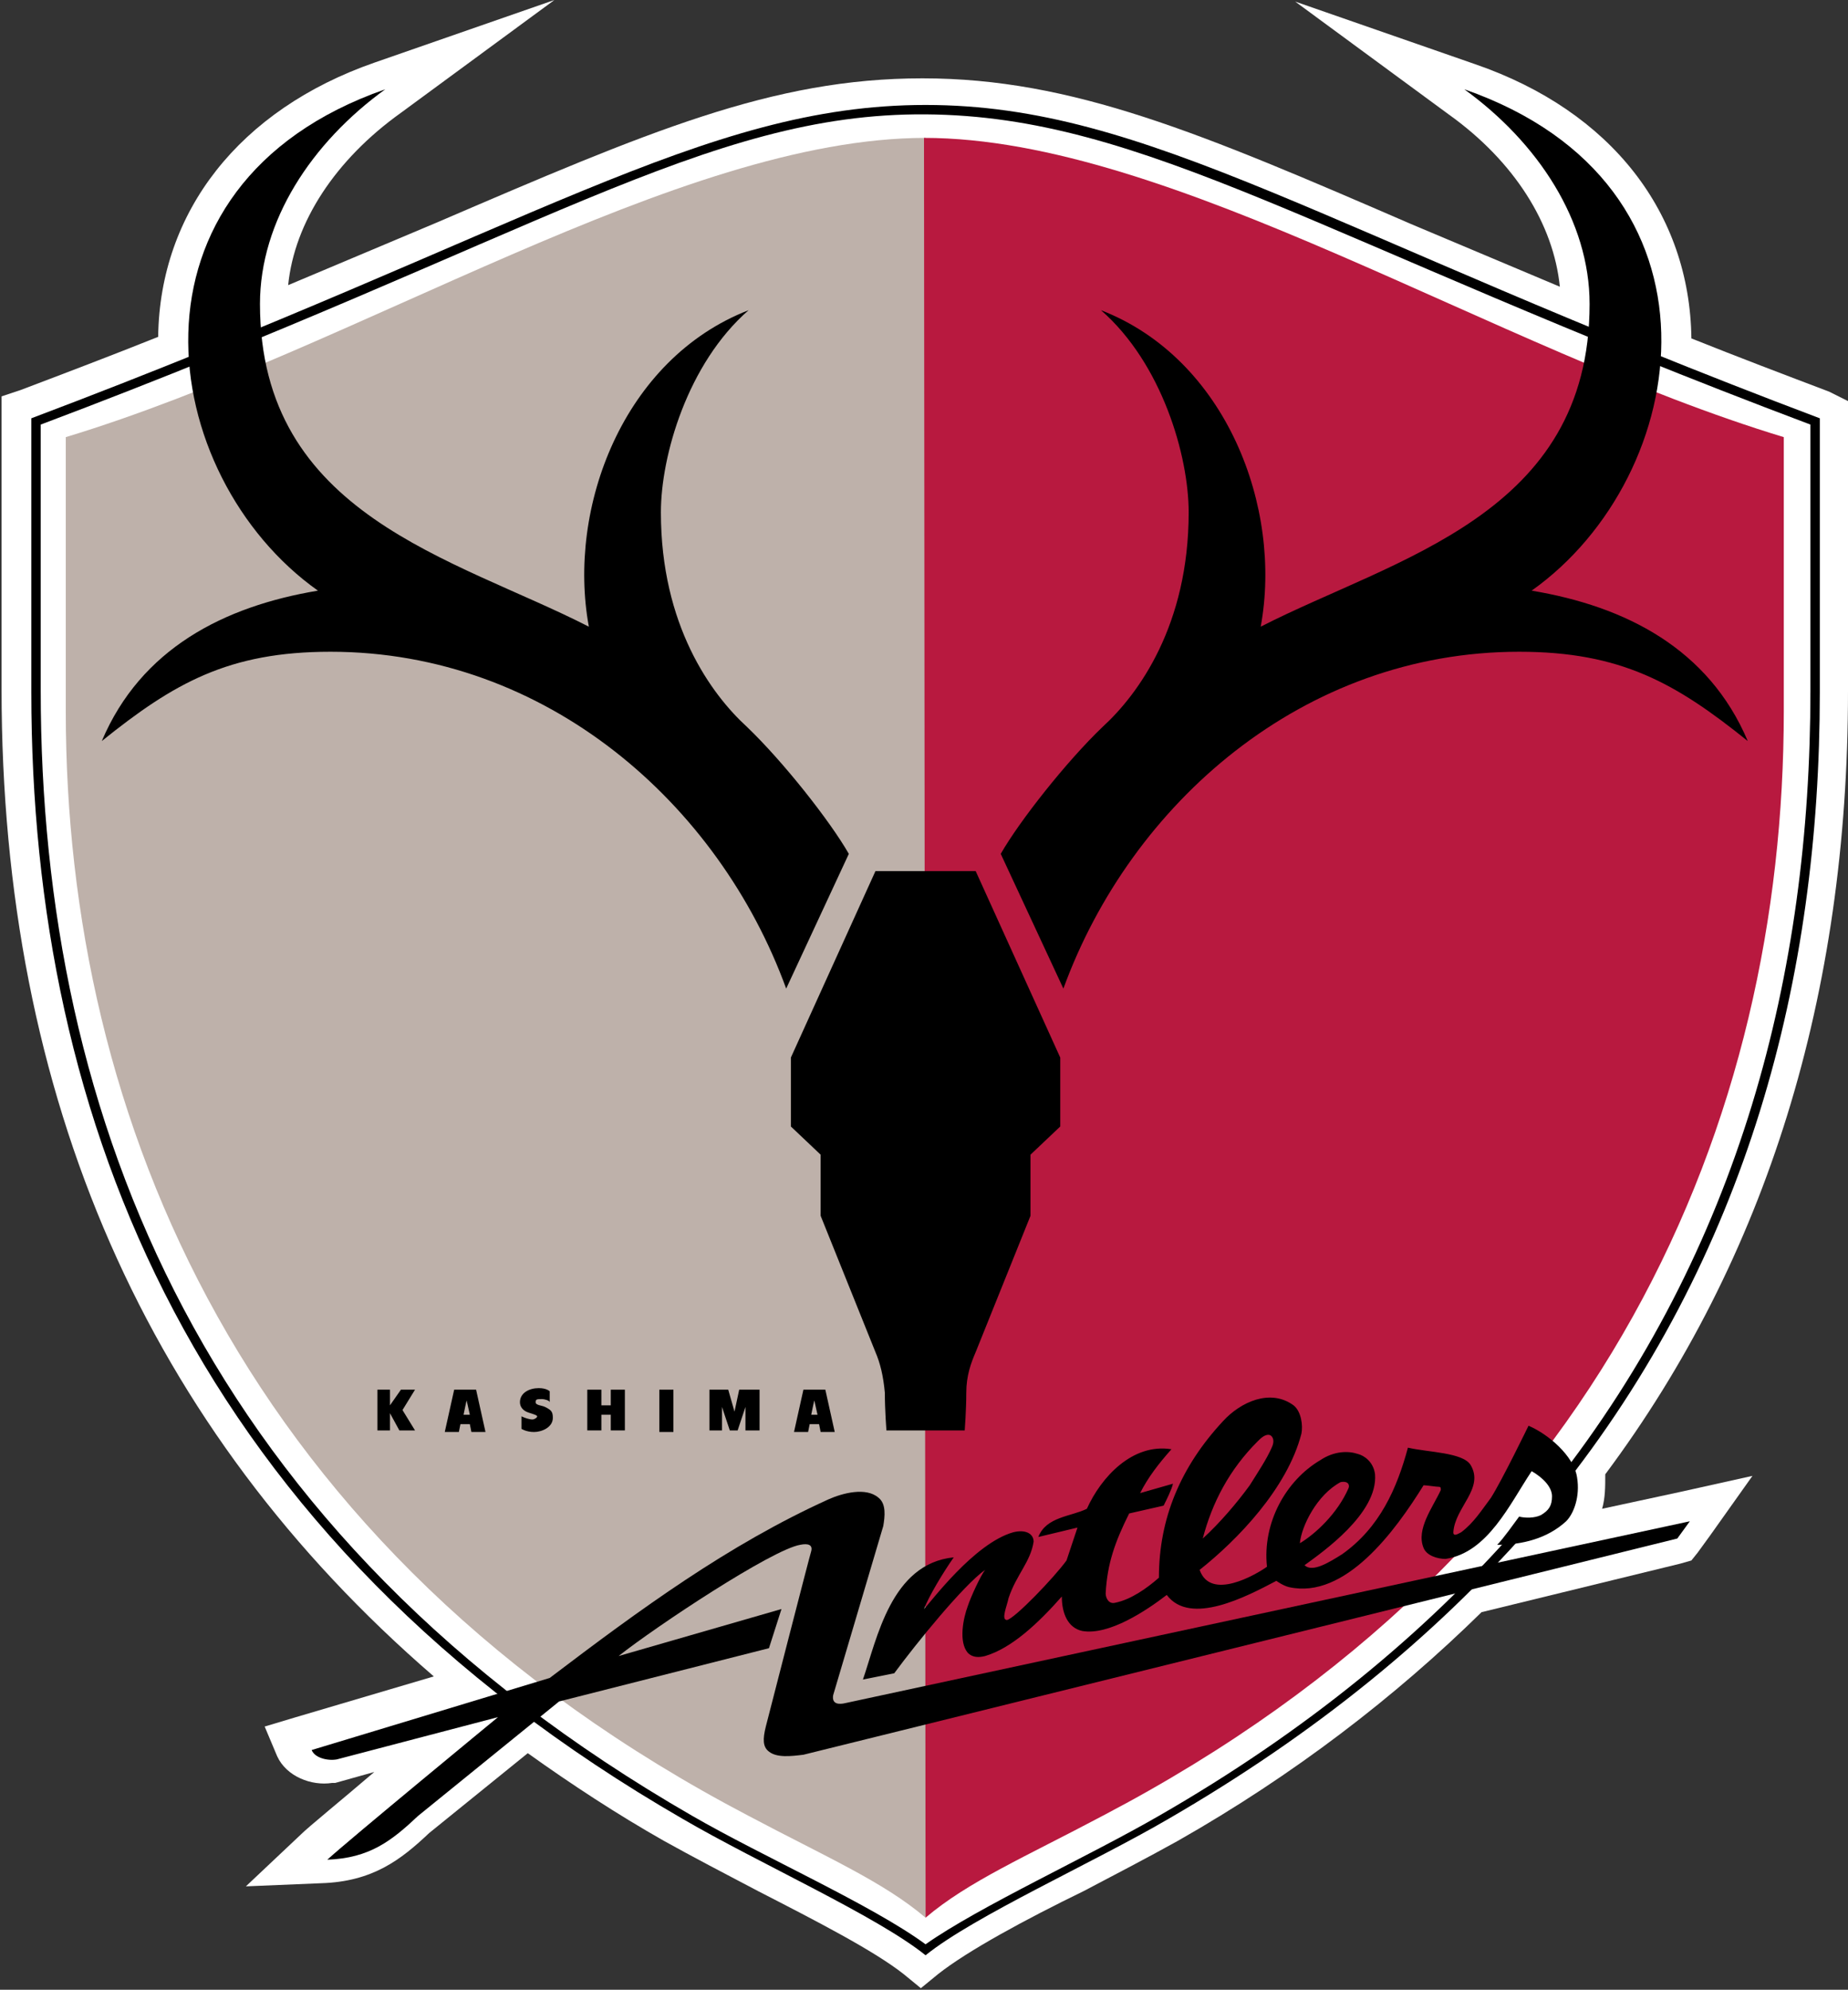 <svg width="118" height="127" viewBox="0 0 118 127" fill="none" xmlns="http://www.w3.org/2000/svg">
<rect x="0" y="0" width="118" height="127" fill="#333333" stroke="none"/>
<path d="M116.8 25C113.9 23.9 111 22.8 108 21.6C107.9 13.6 102.9 7.1 94.2 4.1L82.7 0.1L92.5 7.3C96.7 10.3 99.2 14.3 99.6 18.3L90.1 14.3C76.7 8.5 68.5 5 58.9 5C49.3 5 41.4 8.4 27.9 14.2L18.4 18.2C18.8 14.2 21.4 10.2 25.6 7.2L35.4 0L23.9 4C15.3 7 10.2 13.5 10.1 21.5C7.1 22.7 4.2 23.8 1.3 24.9L0.1 25.3V44C0.1 70.1 9.4 91.2 27.7 107L18.9 109.6L16.9 110.2L17.7 112.1C18.3 113.4 19.9 114 21.2 113.8H21.3H21.4L23.9 113.1C21.8 114.9 19.7 116.6 19.2 117.1L15.7 120.4L20.5 120.2C23.8 120.1 25.6 118.7 27.4 117L33.7 111.9C36.5 113.9 39.4 115.8 42.4 117.5C44.2 118.5 46.3 119.6 48.4 120.7C52.1 122.6 55.8 124.5 57.7 126L58.8 126.9L59.9 126C61.8 124.5 65.5 122.5 69.2 120.7C71.3 119.6 73.4 118.5 75.2 117.5C82.6 113.3 89.1 108.3 94.6 102.9L107.3 99.8L108 99.6L108.4 99.1L109.2 98L111.9 94.2L107.4 95.2L102.3 96.3C102.5 95.6 102.5 94.9 102.5 94.1C112.8 80.3 118 63.5 118 44.1V25.6L116.8 25Z" fill="white"/>
<path d="M99 95.899C111.5 80.599 116.2 62.699 116.2 44.299V26.699C84.4 14.699 73.3 6.699 59.1 6.699C44.9 6.699 33.8 14.699 2 26.699V44.199C2 71.599 12.4 98.099 43.6 116.099C48.4 118.899 56 122.299 59.1 124.799C62.2 122.299 69.8 118.899 74.6 116.099C84.1 110.599 91.6 104.399 97.6 97.599L99 95.899Z" fill="white"/>
<path d="M99.4 95.399C111.6 80.199 116.2 62.399 116.2 44.199V26.699C84.4 14.699 73.3 6.699 59.1 6.699C44.9 6.699 33.8 14.699 2 26.699V44.199C2 71.599 12.4 98.099 43.6 116.099C48.4 118.899 56 122.299 59.1 124.799C62.2 122.299 69.8 118.899 74.6 116.099C84.1 110.599 91.6 104.399 97.6 97.599H96.8C90.9 104.299 83.4 110.499 74 115.899C69.5 118.499 62.5 121.699 59.1 124.099C55.7 121.599 48.7 118.499 44.2 115.899C13.1 97.999 2.6 71.499 2.6 44.099V27.099C34.2 15.199 45.1 7.199 59.1 7.299C73.1 7.399 84 15.199 115.6 27.099V44.099C115.6 62.099 111.1 79.699 99.2 94.799L99.4 95.399Z" fill="black"/>
<path d="M59.1 122.401C56.4 120.101 52.7 118.501 47.8 115.901C15.5 99.001 4.2 71.301 4.2 45.401V27.901C22.7 22.301 43.3 8.801 59.1 8.801V122.401Z" fill="#BEB1AA"/>
<path d="M59.1 122.401C61.8 120.101 65.5 118.501 70.4 115.901C102.7 99.001 113.9 71.301 113.9 45.401V27.901C95.4 22.301 74.8 8.801 59 8.801L59.1 122.401Z" fill="#B8193F"/>
<path d="M67.9 63.099L63.9 54.499C65.1 52.399 68.1 48.599 70.4 46.399C72.7 44.299 75.9 39.899 75.9 32.699C75.9 29.099 74.2 23.199 70.3 19.799C78.3 22.899 81.9 32.399 80.5 39.999C89.1 35.599 101.5 32.899 101.5 19.399C101.5 14.099 98.2 9.099 93.5 5.699C111 11.799 108.1 30.399 97.8 37.699C103.8 38.699 109.1 41.399 111.6 47.299C107 43.599 103.5 41.599 97 41.599C83.2 41.599 72.2 51.299 67.9 63.099Z" fill="black"/>
<path d="M50.2 63.099L54.2 54.499C53 52.399 50 48.599 47.7 46.399C45.4 44.299 42.2 39.899 42.2 32.699C42.2 29.099 43.9 23.199 47.8 19.799C39.8 22.899 36.2 32.399 37.6 39.999C29 35.599 16.6 32.899 16.6 19.399C16.6 14.099 19.9 9.099 24.6 5.699C7.1 11.799 10 30.399 20.3 37.699C14.3 38.699 9 41.399 6.5 47.299C11.1 43.599 14.6 41.599 21.1 41.599C34.9 41.599 45.9 51.299 50.2 63.099Z" fill="black"/>
<path d="M25.6 88.699H26.5L25.7 89.999L26.5 91.299H25.5L24.9 90.199V91.299H24.1V88.699H24.9V89.699L25.6 88.699Z" fill="black"/>
<path d="M35.1 88.8C35.1 88.8 34.9 88.6 34.4 88.6C33.8 88.6 33.2 88.9 33.2 89.5C33.2 89.8 33.4 90 33.6 90.1C33.8 90.2 34.3 90.3 34.3 90.4C34.3 90.5 34.1 90.6 34 90.6C33.8 90.6 33.5 90.5 33.3 90.4V91.2C33.3 91.2 33.6 91.4 34.1 91.4C34.6 91.4 35.3 91.1 35.3 90.5C35.3 90.1 35.2 90 34.8 89.8C34.6 89.7 34.2 89.7 34.2 89.5C34.2 89.3 34.3 89.3 34.6 89.3C34.8 89.3 35.1 89.4 35.1 89.5C35.1 89.6 35.1 88.9 35.1 88.8Z" fill="black"/>
<path d="M29.4 90.899L29.3 91.399H28.4L29 88.699H30.4L31 91.399H30.1L30 90.899H29.4ZM29.6 90.299H30L29.8 89.399C29.8 89.299 29.6 90.299 29.6 90.299Z" fill="black"/>
<path d="M51.7 90.899L51.6 91.399H50.7L51.3 88.699H52.7L53.3 91.399H52.4L52.3 90.899H51.7ZM51.8 90.299H52.2L52 89.399C52 89.299 51.8 90.299 51.8 90.299Z" fill="black"/>
<path d="M39 90.299V91.299H39.9V88.699H39V89.699H38.4V88.699H37.5V91.299H38.4V90.299H39Z" fill="black"/>
<path d="M43 88.699H42.1V91.399H43V88.699Z" fill="black"/>
<path d="M47.1 91.299L47.6 89.799V91.299H48.5V88.699H47.2L46.9 90.099L46.5 88.699H45.3V91.299H46.1V89.799L46.6 91.299H47.1Z" fill="black"/>
<path d="M61.6 91.3C61.6 91.3 61.7 90 61.7 88.9C61.7 87.8 62 87 62.3 86.3L65.8 77.6V73.7L67.7 71.9V67.5L62.3 55.6H55.9L50.5 67.5V71.9L52.4 73.7V77.6L55.9 86.3C56.2 87 56.4 87.8 56.5 88.9C56.5 90 56.6 91.3 56.6 91.3H61.6Z" fill="black"/>
<path d="M53.2 108.199C53.1 108.799 53.6 108.799 54 108.699L107.9 97.099L107.1 98.199L51.3 111.999C50.5 112.099 49.6 112.199 49.1 111.799C48.7 111.499 48.7 110.999 48.9 110.199C48.9 110.199 51.7 99.299 51.8 98.999C51.9 98.599 51.6 98.499 51.1 98.599C49.3 98.899 41.9 103.799 39.5 105.699L49.9 102.699L49.1 105.199L35.7 108.599L26.7 115.899C25 117.499 23.6 118.599 20.9 118.699C22.2 117.499 31.8 109.599 31.8 109.599L21.5 112.299C20.9 112.399 20.1 112.199 19.9 111.699L35.1 107.099C40.9 102.699 46.5 98.599 52.9 95.699C53.8 95.299 55.3 94.899 56.1 95.599C56.6 95.999 56.5 96.799 56.4 97.399L53.2 108.199Z" fill="black"/>
<path d="M100.7 94.3C100.5 92.9 98.8 91.501 97.6 91.001C97.6 91.001 95.9 94.501 95.2 95.6C94.6 96.4 94.1 97.201 93.3 97.8C93.1 97.9 92.8 98.1 92.8 97.8C92.9 96.201 94.8 95.001 93.9 93.501C93.4 92.701 91.2 92.701 89.9 92.4C89.2 95.001 88.1 97.5 85.7 99.2C84.9 99.7 83.8 100.4 83.3 99.9C84.4 99.1 88 96.6 87.8 94.1C87.7 93.3 87.1 92.9 86.7 92.8C86.1 92.6 85.2 92.6 84.3 93.2C82.1 94.5 80.6 97.201 80.9 100C80.2 100.5 77.3 102.2 76.6 100.2C79 98.3 82.2 95.001 83.1 91.501C83.2 91.001 83.1 90.1 82.6 89.7C81.1 88.6 79.2 89.5 78.1 90.7C75.4 93.6 74 96.9 74 100.7C73.2 101.4 72.2 102.1 71.2 102.3C70.8 102.4 70.6 102 70.6 101.7C70.7 99.8 71.2 98.4 72.1 96.6L74.3 96.1C74.5 95.701 74.8 95.1 74.9 94.7L72.8 95.3C73.3 94.3 74 93.4 74.8 92.501C72.3 92.1 70.3 94.3 69.4 96.3C68.4 96.8 66.8 96.8 66.3 98.1L68.8 97.501L68.1 99.6C67.3 100.7 64.8 103.3 64.3 103.4C63.9 103.4 64.3 102.5 64.4 102C64.9 100.5 65.8 99.701 66 98.4C66 97.9 65.5 97.6 64.7 97.8C62.2 98.501 59.4 102.3 59 102.7C59.3 101.9 60.2 100.4 60.9 99.4C56.9 99.8 56 104.6 55.1 107.2L57.1 106.8C58.5 104.9 61.5 101.2 62.9 100.2C62.6 100.6 62 101.9 61.8 102.5C61.5 103.3 61.2 104.8 61.8 105.5C62.1 105.8 62.5 105.8 62.9 105.7C64.6 105.2 66.3 103.6 67.8 101.9C67.8 103 68.2 103.9 69.1 104.1C70.8 104.4 73.2 102.8 74.5 101.8C76 103.8 79.6 101.9 81.5 100.9C81.5 100.9 81.9 101.2 82.3 101.3C85.9 102.1 89.1 97.701 90.9 94.8C91.1 94.8 91.7 94.9 91.9 94.9C92 94.9 92 95.001 92 95.1C91.5 96.201 90.4 97.6 90.9 98.8C91.1 99.3 91.8 99.501 92.3 99.501C95 99.1 96.4 96.001 97.8 93.9C98.5 94.3 99.1 94.9 99.1 95.501C99.1 96.1 98.9 96.4 98.4 96.7C98 96.9 97.4 96.9 97 96.8C96.7 97.201 96 98.201 95.6 98.6C97.2 98.6 98.8 98.201 100 97.1C100.5 96.6 100.9 95.501 100.7 94.3ZM76.8 98.2C77.4 95.9 78.5 93.8 80.3 92.001C80.5 91.8 80.8 91.501 81.1 91.6C81.3 91.701 81.4 92.001 81.2 92.4C80.9 93.1 80.3 94.001 79.8 94.8C79 95.9 77.9 97.2 76.8 98.2ZM86.1 95.001C85.4 96.6 84 97.9 83 98.501C83.1 97.4 84.1 95.4 85.6 94.6C86.1 94.501 86.2 94.8 86.1 95.001Z" fill="black"/>
</svg>
